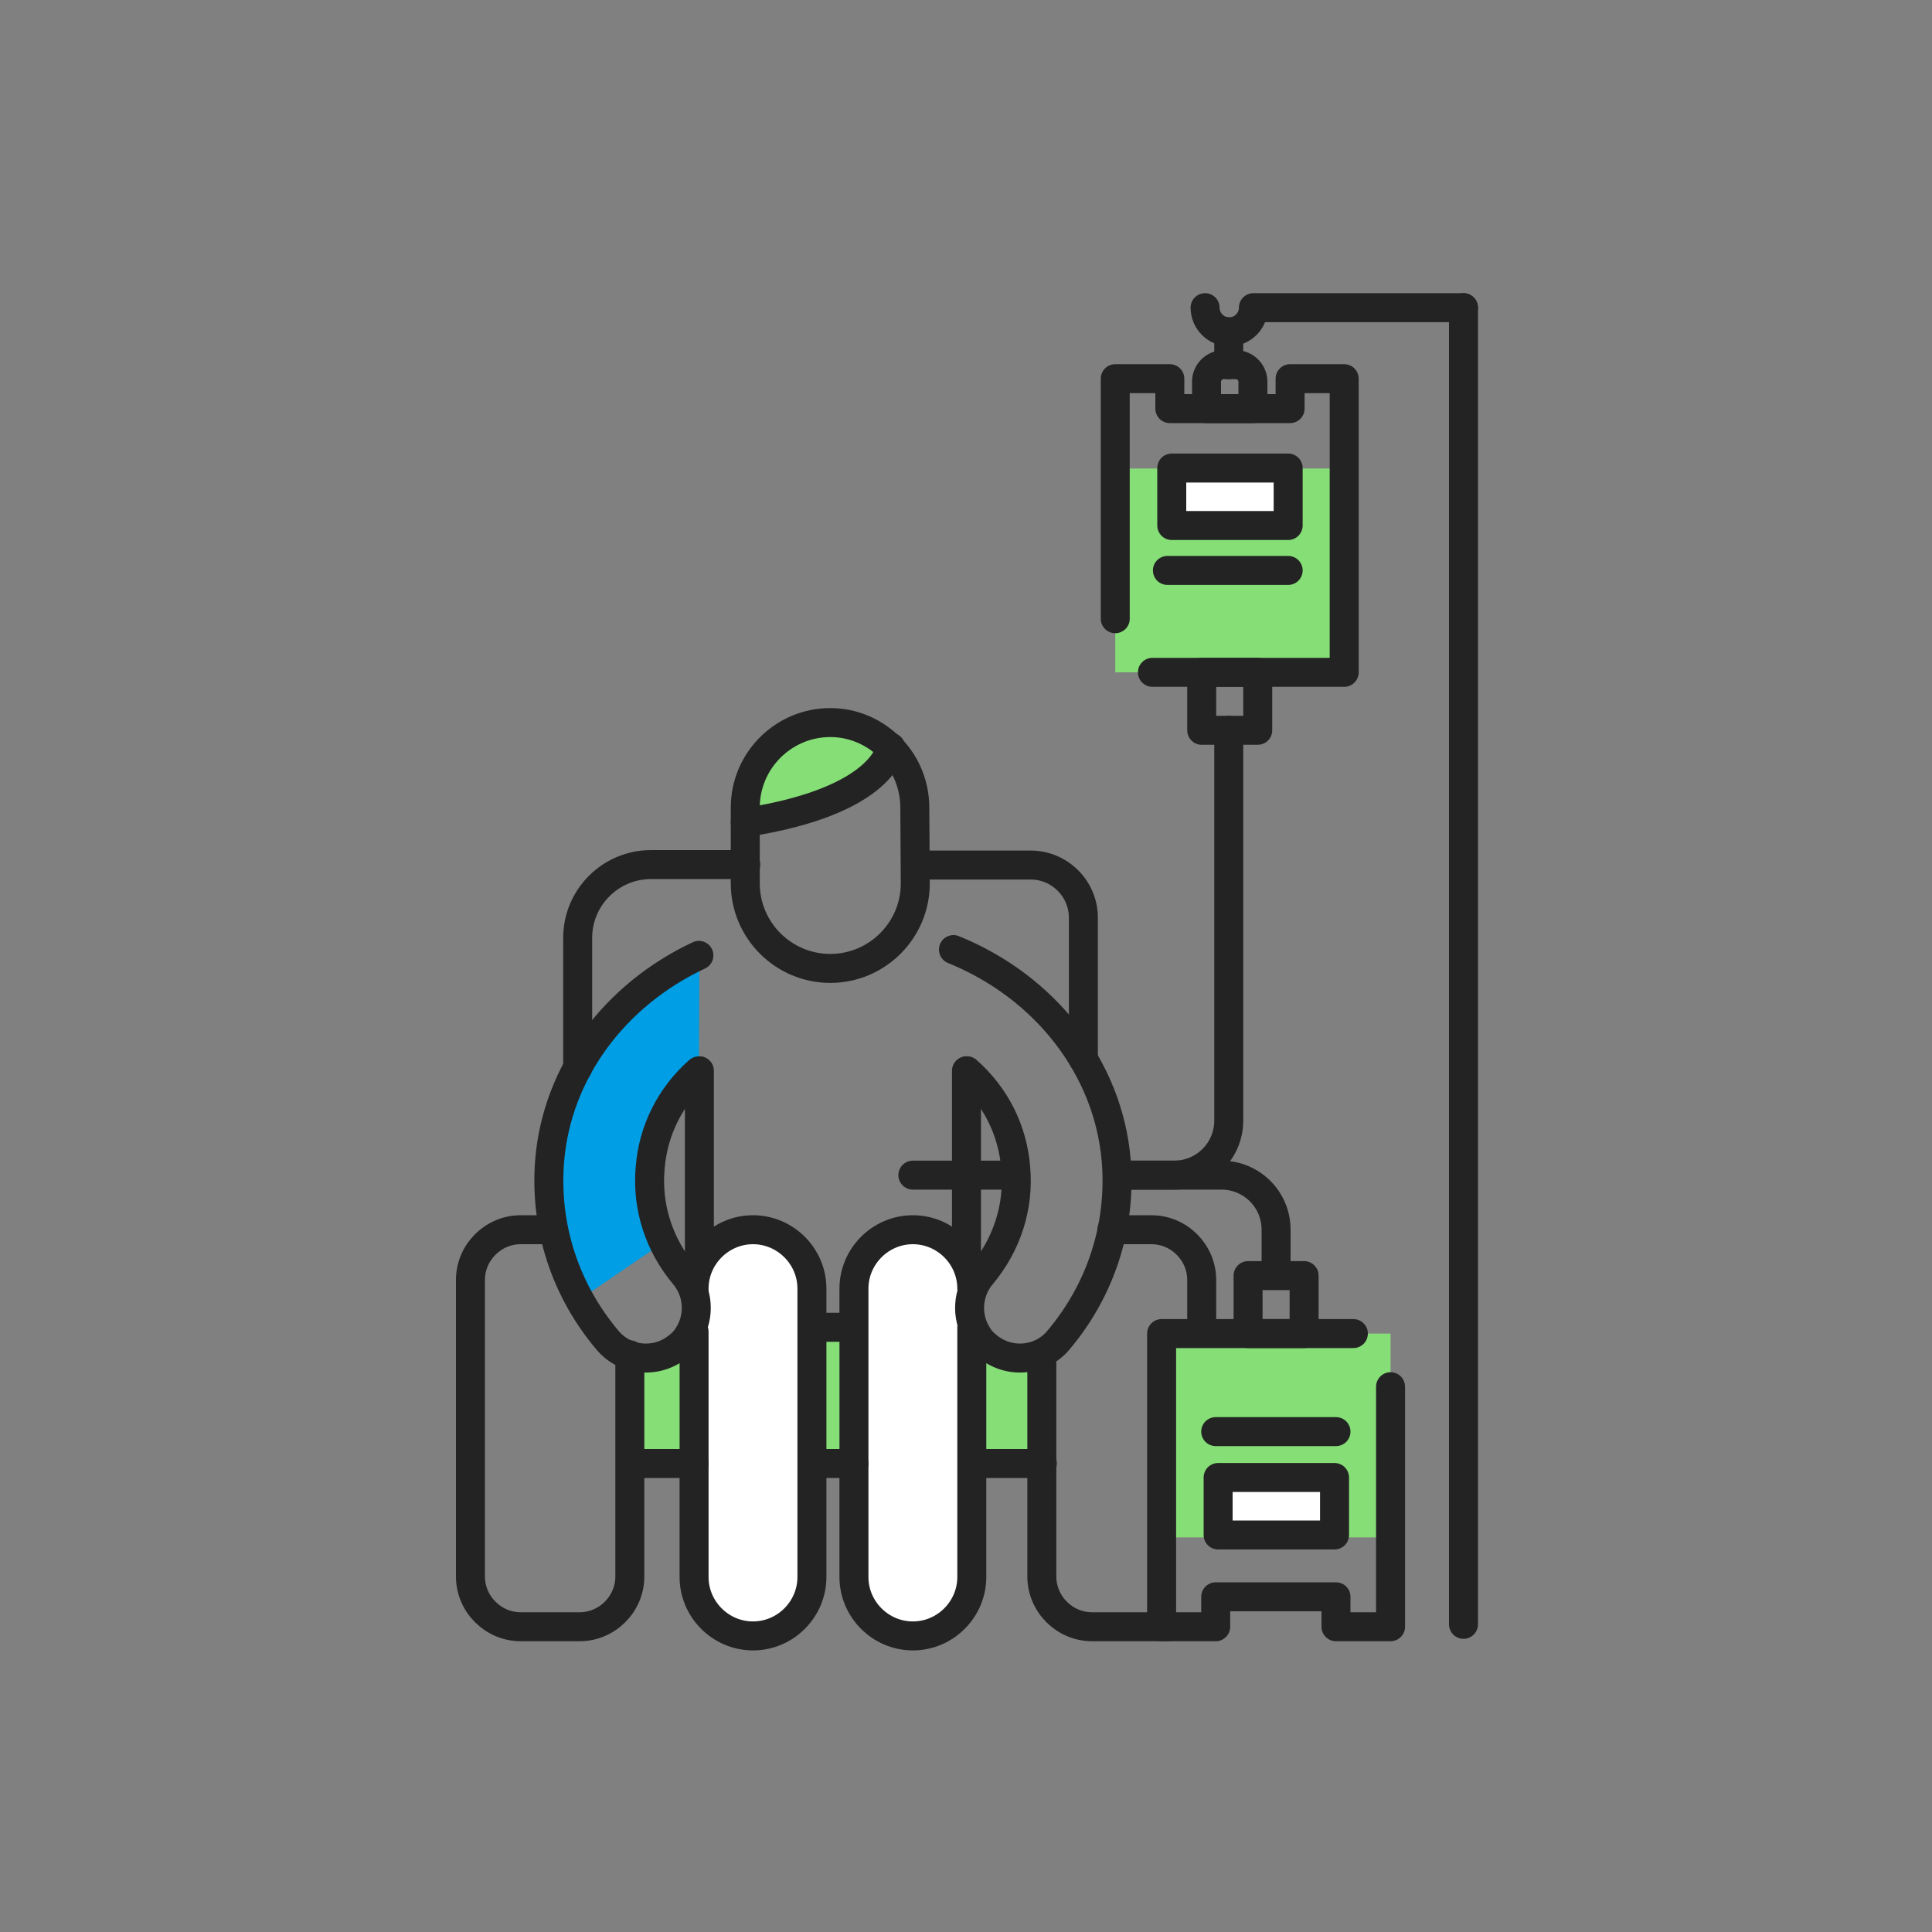 <?xml version="1.0" encoding="utf-8"?>
<!-- Generator: Adobe Illustrator 27.0.1, SVG Export Plug-In . SVG Version: 6.00 Build 0)  -->
<svg version="1.1" id="Layer_1" xmlns="http://www.w3.org/2000/svg" xmlns:xlink="http://www.w3.org/1999/xlink" x="0px" y="0px"
	 viewBox="0 0 400 400" style="enable-background:new 0 0 400 400;" xml:space="preserve">
<rect x="0" y="0" width="400" height="400" fill="#808080" stroke="none"/>
<style type="text/css">
	.st0{fill:#85DE76;}
	.st1{fill:none;stroke:#232323;stroke-width:6;stroke-linecap:round;stroke-linejoin:round;stroke-miterlimit:10;}
	.st2{fill:#FFFFFF;stroke:#232323;stroke-width:6;stroke-linecap:round;stroke-linejoin:round;stroke-miterlimit:10;}
	.st3{fill:#009EE5;}
</style>
<rect x="131.1" y="281.1" class="st0" width="12.6" height="21.9"/>
<rect x="202.2" y="281.1" class="st0" width="12.6" height="21.9"/>
<rect x="169.1" y="274.8" class="st0" width="7.7" height="28.3"/>
<rect x="230.9" y="97" class="st0" width="47.4" height="42.2"/>
<polyline class="st1" points="230.9,128.1 230.9,108.8 230.9,93.6 230.9,78.4 233.7,78.4 236.5,78.4 239.4,78.4 242.2,78.4 
	242.2,80 242.2,81.5 242.2,83.1 242.2,84.6 248.4,84.6 254.6,84.6 260.9,84.6 267.1,84.6 267.1,83.1 267.1,81.5 267.1,80 
	267.1,78.4 269.9,78.4 272.7,78.4 275.5,78.4 278.3,78.4 278.3,93.6 278.3,108.8 278.3,124 278.3,139.2 266.5,139.2 254.6,139.2 
	238.6,139.2 "/>
<rect x="248.8" y="139.2" class="st1" width="11.6" height="12"/>
<path class="st1" d="M254.4,151.2V232c0,6.3-5.1,11.3-11.3,11.3h-10.8"/>
<g>
	<rect x="240.5" y="276.1" class="st0" width="47.4" height="42.2"/>
	<polyline class="st1" points="287.9,287.1 287.9,306.5 287.9,321.6 287.9,336.8 285.1,336.8 282.3,336.8 279.4,336.8 276.6,336.8 
		276.6,335.3 276.6,333.7 276.6,332.2 276.6,330.6 270.4,330.6 264.2,330.6 257.9,330.6 251.7,330.6 251.7,332.2 251.7,333.7 
		251.7,335.3 251.7,336.8 248.9,336.8 246.1,336.8 243.3,336.8 240.5,336.8 240.5,321.6 240.5,306.5 240.5,291.3 240.5,276.1 
		252.3,276.1 264.2,276.1 280.2,276.1 	"/>
	<rect x="258.4" y="264.1" class="st1" width="11.6" height="12"/>
</g>
<path class="st1" d="M264.2,263.5v-8.9c0-6.3-5.1-11.3-11.3-11.3h-20.6"/>
<path class="st1" d="M249.8,79c0-1.9,1.6-3.5,3.5-3.5h2.6c1.9,0,3.5,1.6,3.5,3.5v5.6h-9.6L249.8,79L249.8,79z"/>
<line class="st1" x1="254.4" y1="75.5" x2="254.4" y2="68.7"/>
<path class="st1" d="M249.5,63.7c0,2.7,2.2,5,5,5c2.7,0,5-2.2,5-5H303"/>
<line class="st1" x1="303" y1="63.7" x2="303" y2="336.3"/>
<path class="st1" d="M241.7,336.8h-15.6c-5.7,0-10.4-4.7-10.4-10.4v-45"/>
<path class="st1" d="M230.2,254.6h8.2c5.7,0,10.4,4.7,10.4,10.4v9.8"/>
<path class="st1" d="M118,254.6h-10.2c-5.7,0-10.4,4.7-10.4,10.4v61.4c0,5.7,4.7,10.4,10.4,10.4H120c5.7,0,10.4-4.7,10.4-10.4v-45.9
	"/>
<line class="st1" x1="191.9" y1="274.8" x2="146.2" y2="274.8"/>
<path class="st2" d="M143.7,266.8c0-6.7,5.5-12.2,12.2-12.2s12.2,5.5,12.2,12.2v59.7c0,6.7-5.5,12.2-12.2,12.2s-12.2-5.5-12.2-12.2
	v-50.8"/>
<path class="st2" d="M201.2,274.8v51.7c0,6.7-5.5,12.2-12.2,12.2s-12.2-5.5-12.2-12.2v-59.7c0-6.7,5.5-12.2,12.2-12.2
	s12.2,5.5,12.2,12.2"/>
<line class="st1" x1="131.1" y1="303" x2="143.7" y2="303"/>
<line class="st1" x1="170.6" y1="303" x2="176.8" y2="303"/>
<line class="st1" x1="203.7" y1="303" x2="215.8" y2="303"/>
<g>
	<path class="st0" d="M157,169.6c-0.5,0-1-0.2-1.5-0.5c-0.5-0.4-0.8-1.1-0.8-1.7V167c0-9.6,7.9-17.4,17.5-17.4c4.1,0,8,1.4,11.1,4
		c0.8,0.7,1,1.8,0.6,2.8c-1.7,3.5-7.5,9.8-26.5,13.3C157.2,169.6,157.1,169.6,157,169.6z"/>
	<g>
		<line class="st1" x1="144.8" y1="259.4" x2="144.8" y2="221.7"/>
		<line class="st1" x1="200.1" y1="221.7" x2="200.1" y2="259.4"/>
	</g>
	<path class="st1" d="M189.5,182.9c0,9.7-7.9,17.6-17.6,17.6l0,0c-9.7,0-17.6-7.9-17.6-17.6v-15.7c0-9.7,7.9-17.6,17.6-17.6
		c4.7,0,9.1,1.9,12.4,5.2c3.3,3.3,5.1,7.8,5.1,12.4L189.5,182.9z"/>
	<path class="st1" d="M184.4,154.7c0,0-1,11.1-30.1,15.6"/>
	<g>
		<path class="st1" d="M200.2,221.7c5.9,5.2,9.5,12.3,10.1,20.2c0.7,8.1-1.9,15.9-7.1,22.1c-3,3.6-3.2,8.6-0.9,12.3
			c0.5,0.9,1.2,1.7,2.1,2.4c4.4,3.7,11,3.2,14.7-1.2c8.8-10.4,13.1-23.6,12-37.2c-1.6-19.2-14.7-36-33.7-43.7"/>
	</g>
	<path class="st3" d="M137.4,257.2c-2.2-4.7-3.2-10-2.8-15.3c0.6-7.8,4.2-15,10.1-20.2l0.1-24c-17.5,8.2-29.4,24.2-30.9,42.5
		c-0.8,10.2,1.3,20.1,6.2,28.8L137.4,257.2z"/>
	<g>
		<path class="st1" d="M144.7,221.7c-5.9,5.2-9.5,12.3-10.1,20.2c-0.7,8.1,1.9,15.9,7.1,22.1c3,3.6,3.2,8.6,0.9,12.3
			c-0.5,0.9-1.2,1.7-2.1,2.4c-4.4,3.7-11,3.2-14.7-1.2c-8.8-10.4-13.1-23.6-12-37.2c1.5-18.3,13.4-34.3,30.9-42.5"/>
	</g>
</g>
<line class="st1" x1="210.3" y1="243.3" x2="189" y2="243.3"/>
<path class="st1" d="M154.4,179h-19.6c-8.4,0-15.2,6.8-15.2,15.2v26.9"/>
<path class="st1" d="M224.3,219.3V190c0-6-4.9-10.9-10.9-10.9h-23.8"/>
<rect x="242.6" y="96.9" class="st2" width="24.1" height="11.9"/>
<rect x="252.2" y="305.9" class="st2" width="24.1" height="11.9"/>
<line class="st1" x1="241.7" y1="118.1" x2="266.7" y2="118.1"/>
<line class="st1" x1="276.6" y1="296.4" x2="251.7" y2="296.4"/>
</svg>
